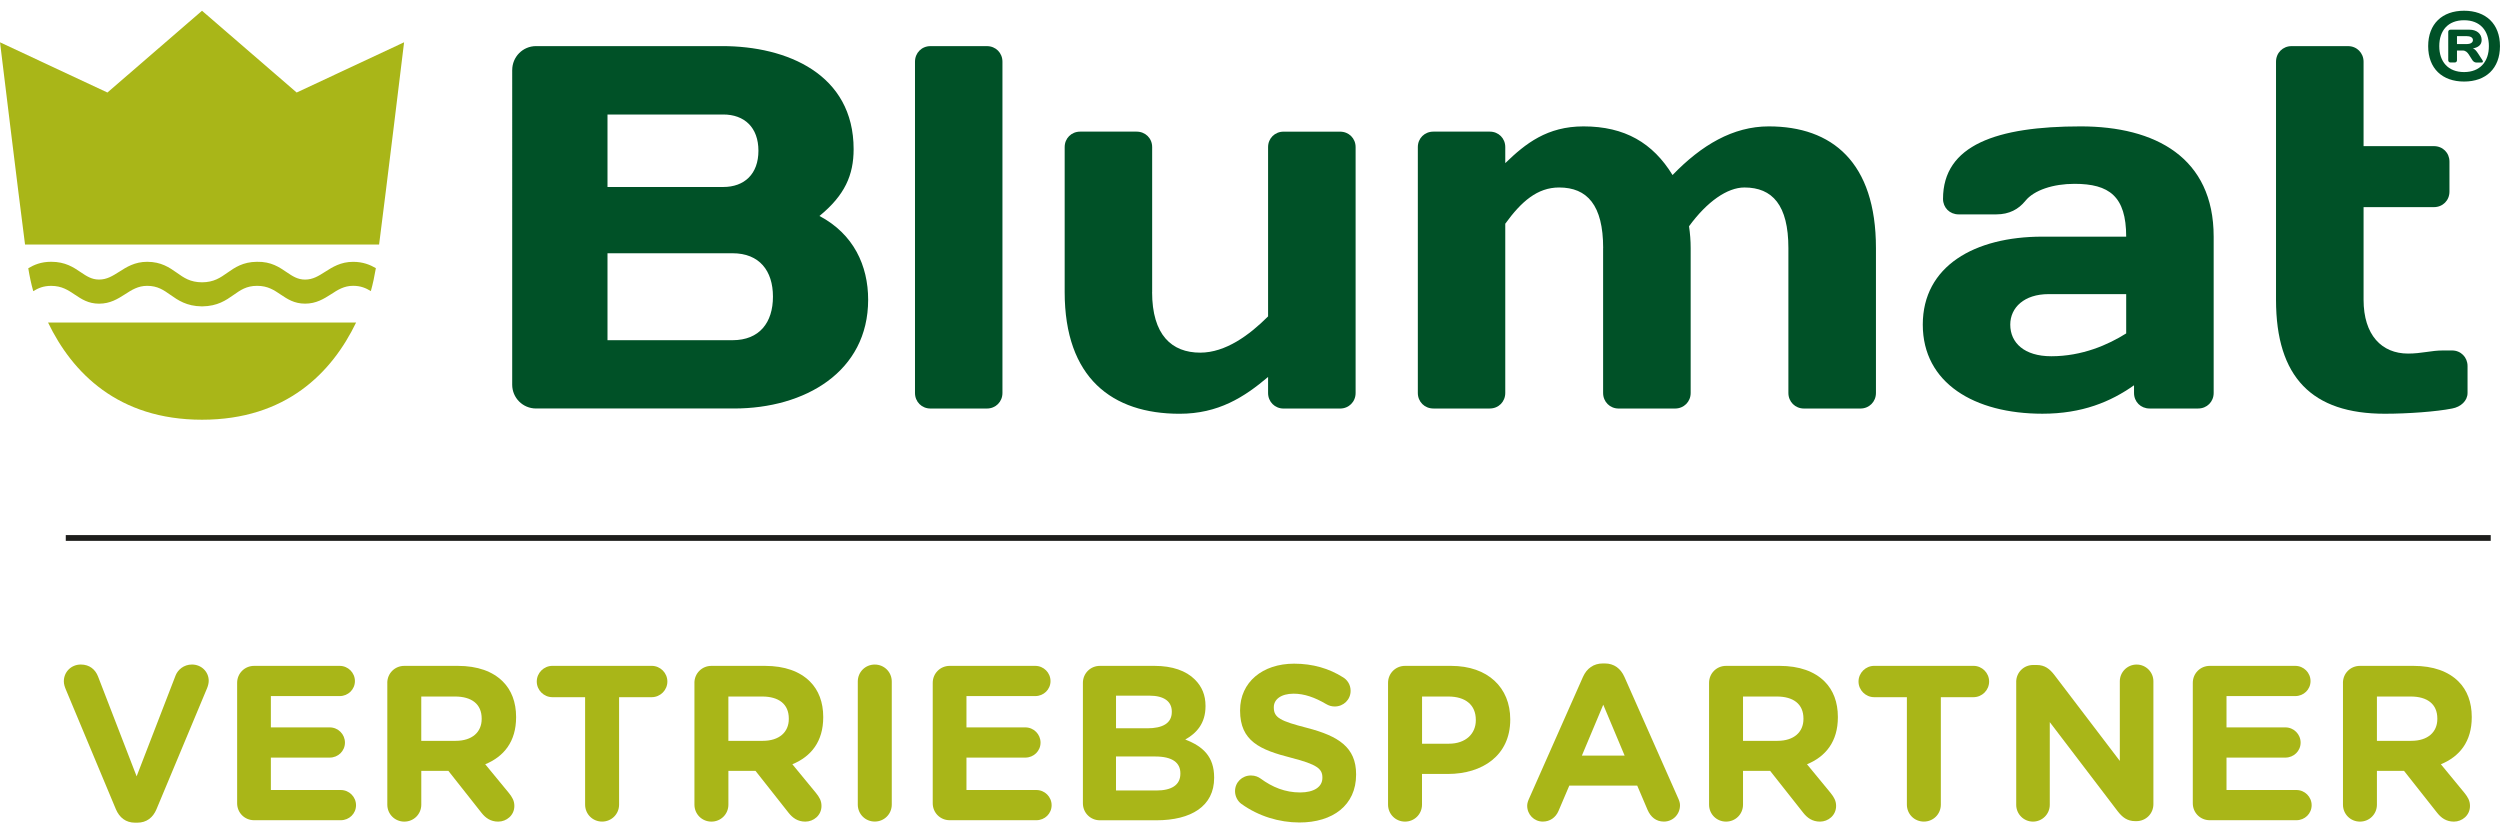 <?xml version="1.0" encoding="utf-8"?>
<!-- Generator: Adobe Illustrator 15.1.0, SVG Export Plug-In . SVG Version: 6.00 Build 0)  -->
<!DOCTYPE svg PUBLIC "-//W3C//DTD SVG 1.1//EN" "http://www.w3.org/Graphics/SVG/1.1/DTD/svg11.dtd">
<svg version="1.1" id="Ebene_1" xmlns="http://www.w3.org/2000/svg" xmlns:xlink="http://www.w3.org/1999/xlink" x="0px" y="0px"
	 width="102.05px" height="34.02px" viewBox="0 0 102.05 34.02" enable-background="new 0 0 102.05 34.02" xml:space="preserve">
<g>
	<path fill-rule="evenodd" clip-rule="evenodd" fill="#A9B618" d="M15.475,9.98c0.268-2.062,1.02-8.254,1.02-8.254L12.11,3.777
		L8.246,0.439L4.385,3.777L0.001,1.727c0,0,0.752,6.191,1.021,8.254H15.475z"/>
	<path fill-rule="evenodd" clip-rule="evenodd" fill="#A9B618" d="M1.962,13.167c0.985,2.042,2.853,3.966,6.285,3.966
		c3.435,0,5.302-1.924,6.288-3.966H1.962z"/>
	<path fill-rule="evenodd" clip-rule="evenodd" fill="#A9B618" d="M14.413,10.688c-0.505,0-0.842,0.216-1.142,0.407
		c-0.267,0.17-0.498,0.318-0.818,0.318c-0.302,0-0.51-0.138-0.747-0.299c-0.3-0.202-0.631-0.44-1.218-0.427
		c-0.573,0.003-0.907,0.237-1.201,0.443c-0.297,0.209-0.556,0.391-1.04,0.394c-0.485-0.003-0.74-0.185-1.037-0.396
		c-0.297-0.207-0.628-0.441-1.203-0.441c-0.507,0-0.845,0.216-1.141,0.407c-0.271,0.17-0.5,0.318-0.823,0.318
		c-0.3,0-0.507-0.138-0.746-0.299c-0.296-0.201-0.633-0.427-1.206-0.427H2.08c-0.405,0.001-0.688,0.122-0.926,0.264
		c0.053,0.327,0.119,0.639,0.203,0.935c0.201-0.123,0.413-0.215,0.726-0.216h0.006c0.435,0,0.692,0.175,0.966,0.358
		c0.27,0.181,0.549,0.369,0.988,0.369c0.457,0,0.763-0.195,1.059-0.383c0.274-0.178,0.534-0.345,0.905-0.345
		c0.429,0,0.672,0.174,0.953,0.371c0.305,0.215,0.655,0.459,1.275,0.467h0.023c0.624-0.008,0.97-0.252,1.277-0.467
		c0.281-0.197,0.521-0.37,0.956-0.371H10.5c0.433,0,0.689,0.175,0.961,0.358c0.269,0.181,0.551,0.369,0.992,0.369
		c0.455,0,0.763-0.195,1.059-0.383c0.271-0.178,0.531-0.345,0.901-0.345c0.311,0,0.521,0.091,0.725,0.216
		c0.083-0.296,0.149-0.608,0.205-0.938C15.104,10.808,14.819,10.688,14.413,10.688"/>
	<path fill="#005127" d="M20.909,2.857c0-0.529,0.425-0.975,0.975-0.975h7.597c2.641,0,5.364,1.142,5.364,4.207
		c0,1.056-0.359,1.881-1.395,2.727c1.395,0.737,1.988,2.027,1.988,3.419c0,2.941-2.579,4.44-5.473,4.44h-8.082
		c-0.55,0-0.975-0.443-0.975-0.971V2.857z M24.798,4.673v2.96h4.724c0.866,0,1.437-0.53,1.437-1.48c0-0.949-0.57-1.479-1.437-1.479
		H24.798z M24.798,10.338v3.549h5.104c1.1,0,1.65-0.719,1.65-1.778c0-1.054-0.551-1.771-1.65-1.771H24.798z"/>
	<path fill="#005127" d="M37.982,16.676c-0.358,0-0.632-0.275-0.632-0.635V2.52c0-0.362,0.273-0.637,0.632-0.637h2.304
		c0.359,0,0.634,0.274,0.634,0.637v13.521c0,0.359-0.274,0.635-0.634,0.635H37.982z"/>
	<path fill="#005127" d="M47.029,11.92c0,1.756,0.802,2.475,1.965,2.475c1.035,0,2.009-0.719,2.769-1.48v-6.91
		c0-0.357,0.275-0.631,0.634-0.631h2.303c0.361,0,0.636,0.273,0.636,0.631v10.037c0,0.358-0.274,0.635-0.636,0.635h-2.303
		c-0.358,0-0.634-0.276-0.634-0.635v-0.654c-0.974,0.824-2.03,1.502-3.614,1.502c-2.748,0-4.689-1.459-4.689-4.969V6.004
		c0-0.357,0.272-0.631,0.634-0.631h2.301c0.362,0,0.636,0.273,0.636,0.631V11.92z"/>
	<path fill="#005127" d="M65.441,10.126c0-1.753-0.653-2.473-1.797-2.473c-0.889,0-1.541,0.571-2.199,1.479v6.908
		c0,0.358-0.271,0.635-0.633,0.635h-2.301c-0.361,0-0.635-0.276-0.635-0.635V6.004c0-0.357,0.273-0.631,0.635-0.631h2.301
		c0.361,0,0.633,0.273,0.633,0.631v0.655c0.828-0.803,1.714-1.5,3.193-1.5c1.688,0,2.832,0.677,3.635,1.986
		c1.183-1.225,2.471-1.986,3.928-1.986c2.581,0,4.375,1.458,4.375,4.967v5.915c0,0.358-0.275,0.635-0.633,0.635h-2.305
		c-0.359,0-0.636-0.276-0.636-0.635v-5.915c0-1.753-0.652-2.473-1.794-2.473c-0.697,0-1.523,0.571-2.262,1.583
		c0.044,0.297,0.067,0.594,0.067,0.89v5.915c0,0.358-0.276,0.635-0.638,0.635h-2.303c-0.356,0-0.633-0.276-0.633-0.635V10.126z"/>
	<path fill="#005127" d="M82.673,8.202c-0.275,0.339-0.655,0.549-1.183,0.549h-1.541c-0.361,0-0.635-0.274-0.635-0.633
		c0-2.197,2.194-2.959,5.62-2.959c3.042,0,5.428,1.268,5.428,4.501v6.381c0,0.359-0.274,0.634-0.633,0.634h-1.985
		c-0.359,0-0.633-0.274-0.633-0.634v-0.314c-0.953,0.674-2.117,1.161-3.741,1.161c-2.77,0-4.882-1.248-4.882-3.637
		c0-2.388,2.112-3.591,4.882-3.591h3.421c0-1.649-0.694-2.156-2.111-2.156C83.814,7.504,83.029,7.759,82.673,8.202 M86.791,13.61
		v-1.604h-3.168c-0.993,0-1.564,0.548-1.564,1.245c0,0.741,0.571,1.291,1.673,1.291C84.994,14.542,86.051,14.076,86.791,13.61"/>
	<path fill="#005127" d="M97.347,16.889c-2.961,0-4.44-1.48-4.44-4.652V2.52c0-0.361,0.276-0.637,0.635-0.637h2.306
		c0.354,0,0.633,0.275,0.633,0.637v3.445h2.871c0.361,0,0.635,0.272,0.635,0.632V7.82c0,0.361-0.273,0.635-0.635,0.635h-2.871v3.781
		c0,1.439,0.738,2.197,1.815,2.197c0.55,0,0.949-0.127,1.417-0.127h0.38c0.358,0,0.632,0.276,0.632,0.636v1.098
		c0,0.319-0.273,0.572-0.632,0.636C99.459,16.803,98.295,16.889,97.347,16.889"/>
	<path fill="#005127" d="M99.118,1.883c0-0.911,0.575-1.445,1.466-1.445c0.888,0,1.465,0.534,1.465,1.445
		c0,0.913-0.577,1.446-1.465,1.446C99.693,3.329,99.118,2.796,99.118,1.883 M101.596,1.883c0-0.634-0.356-1.057-1.012-1.057
		c-0.658,0-1.013,0.423-1.013,1.057c0,0.635,0.359,1.059,1.013,1.059C101.234,2.941,101.596,2.518,101.596,1.883 M100.294,2.061v0.4
		c0,0.05-0.037,0.09-0.09,0.09h-0.177c-0.049,0-0.09-0.04-0.09-0.09V1.298c0-0.049,0.041-0.086,0.09-0.086h0.782
		c0.28,0,0.492,0.159,0.492,0.423c0,0.209-0.159,0.305-0.356,0.342c0.082,0.029,0.138,0.096,0.216,0.215l0.175,0.27
		c0.03,0.053,0.019,0.09-0.034,0.09h-0.226c-0.049,0-0.115-0.037-0.149-0.09l-0.159-0.249c-0.048-0.071-0.12-0.151-0.241-0.151
		H100.294z M100.294,1.476v0.323h0.405c0.11,0,0.246-0.041,0.246-0.164c0-0.121-0.136-0.159-0.246-0.159H100.294z"/>
	<line fill="none" stroke="#1D1D1B" stroke-width="0.236" stroke-miterlimit="10" x1="101.672" y1="21.96" x2="2.685" y2="21.96"/>
	<path fill="#A9B618" d="M4.73,33.032l-2.043-4.888c-0.045-0.108-0.081-0.216-0.081-0.334c0-0.387,0.307-0.684,0.692-0.684
		c0.361,0,0.595,0.207,0.703,0.486l1.576,4.078l1.593-4.123c0.09-0.226,0.333-0.441,0.666-0.441c0.378,0,0.684,0.288,0.684,0.666
		c0,0.108-0.036,0.225-0.07,0.306l-2.062,4.934c-0.144,0.343-0.405,0.55-0.784,0.55h-0.09C5.136,33.582,4.876,33.375,4.73,33.032"/>
	<path fill="#A9B618" d="M9.68,32.789v-4.915c0-0.387,0.308-0.693,0.693-0.693h3.494c0.341,0,0.621,0.279,0.621,0.621
		c0,0.343-0.28,0.612-0.621,0.612h-2.81v1.278h2.403c0.343,0,0.621,0.279,0.621,0.621c0,0.343-0.278,0.612-0.621,0.612h-2.403v1.323
		h2.854c0.343,0,0.622,0.279,0.622,0.621c0,0.343-0.279,0.612-0.622,0.612h-3.538C9.987,33.482,9.68,33.177,9.68,32.789"/>
	<path fill="#A9B618" d="M15.809,27.874c0-0.387,0.308-0.693,0.693-0.693h2.188c0.803,0,1.424,0.226,1.837,0.64
		c0.352,0.351,0.54,0.846,0.54,1.441v0.017c0,0.99-0.494,1.603-1.26,1.918l0.963,1.17c0.136,0.171,0.226,0.315,0.226,0.531
		c0,0.387-0.325,0.64-0.658,0.64c-0.314,0-0.521-0.153-0.683-0.359l-1.352-1.712h-1.106v1.379c0,0.386-0.307,0.692-0.694,0.692
		c-0.386,0-0.693-0.307-0.693-0.692V27.874z M18.6,30.241c0.676,0,1.062-0.359,1.062-0.891v-0.019c0-0.594-0.414-0.899-1.088-0.899
		h-1.378v1.809H18.6z"/>
	<path fill="#A9B618" d="M23.883,28.459h-1.332c-0.352,0-0.64-0.288-0.64-0.639c0-0.352,0.288-0.64,0.64-0.64h4.051
		c0.352,0,0.64,0.288,0.64,0.64c0,0.351-0.288,0.639-0.64,0.639h-1.331v4.385c0,0.387-0.308,0.693-0.694,0.693
		s-0.693-0.307-0.693-0.693V28.459z"/>
	<path fill="#A9B618" d="M28.346,27.874c0-0.387,0.308-0.693,0.693-0.693h2.188c0.803,0,1.423,0.226,1.837,0.64
		c0.352,0.351,0.54,0.846,0.54,1.441v0.017c0,0.99-0.494,1.603-1.26,1.918l0.963,1.17c0.136,0.171,0.226,0.315,0.226,0.531
		c0,0.387-0.325,0.64-0.658,0.64c-0.314,0-0.521-0.153-0.684-0.359l-1.351-1.712h-1.107v1.379c0,0.386-0.306,0.692-0.693,0.692
		c-0.386,0-0.693-0.307-0.693-0.692V27.874z M31.137,30.241c0.676,0,1.062-0.359,1.062-0.891v-0.019
		c0-0.594-0.414-0.899-1.088-0.899h-1.379v1.809H31.137z"/>
	<path fill="#A9B618" d="M35.015,27.82c0-0.388,0.307-0.693,0.693-0.693s0.694,0.306,0.694,0.693v5.023
		c0,0.387-0.308,0.693-0.694,0.693s-0.693-0.307-0.693-0.693V27.82z"/>
	<path fill="#A9B618" d="M38.074,32.789v-4.915c0-0.387,0.308-0.693,0.693-0.693h3.494c0.341,0,0.621,0.279,0.621,0.621
		c0,0.343-0.28,0.612-0.621,0.612h-2.81v1.278h2.403c0.343,0,0.621,0.279,0.621,0.621c0,0.343-0.278,0.612-0.621,0.612h-2.403v1.323
		h2.854c0.343,0,0.622,0.279,0.622,0.621c0,0.343-0.279,0.612-0.622,0.612h-3.538C38.382,33.482,38.074,33.177,38.074,32.789"/>
	<path fill="#A9B618" d="M44.204,27.874c0-0.387,0.308-0.693,0.693-0.693h2.233c0.72,0,1.287,0.198,1.646,0.559
		c0.289,0.288,0.433,0.639,0.433,1.071v0.019c0,0.71-0.378,1.106-0.827,1.358c0.729,0.279,1.179,0.702,1.179,1.549v0.018
		c0,1.152-0.937,1.729-2.359,1.729h-2.305c-0.386,0-0.693-0.306-0.693-0.693V27.874z M46.833,29.729c0.612,0,1-0.198,1-0.666v-0.019
		c0-0.414-0.323-0.647-0.909-0.647h-1.368v1.332H46.833z M47.202,32.268c0.612,0,0.981-0.217,0.981-0.685v-0.018
		c0-0.424-0.315-0.685-1.026-0.685h-1.602v1.387H47.202z"/>
	<path fill="#A9B618" d="M50.675,32.816c-0.151-0.108-0.261-0.306-0.261-0.521c0-0.36,0.288-0.64,0.649-0.64
		c0.179,0,0.305,0.062,0.395,0.126c0.478,0.351,1,0.567,1.613,0.567c0.566,0,0.909-0.226,0.909-0.594v-0.019
		c0-0.352-0.217-0.531-1.27-0.802c-1.27-0.324-2.09-0.675-2.09-1.926V28.99c0-1.144,0.918-1.899,2.206-1.899
		c0.765,0,1.431,0.198,1.999,0.558c0.152,0.091,0.307,0.279,0.307,0.55c0,0.36-0.289,0.64-0.648,0.64
		c-0.135,0-0.244-0.037-0.352-0.1c-0.46-0.271-0.892-0.423-1.324-0.423c-0.53,0-0.811,0.243-0.811,0.549v0.018
		c0,0.415,0.271,0.55,1.36,0.83c1.278,0.333,1.999,0.792,1.999,1.89v0.018c0,1.251-0.955,1.953-2.314,1.953
		C52.215,33.572,51.377,33.32,50.675,32.816"/>
	<path fill="#A9B618" d="M56.66,27.874c0-0.387,0.307-0.693,0.693-0.693h1.881c1.504,0,2.414,0.892,2.414,2.179v0.018
		c0,1.46-1.135,2.215-2.549,2.215h-1.053v1.252c0,0.387-0.307,0.693-0.693,0.693s-0.693-0.307-0.693-0.693V27.874z M59.145,30.358
		c0.693,0,1.098-0.414,1.098-0.954v-0.018c0-0.621-0.432-0.954-1.125-0.954h-1.07v1.926H59.145z"/>
	<path fill="#A9B618" d="M62.42,32.592l2.197-4.961c0.152-0.342,0.432-0.549,0.811-0.549h0.08c0.379,0,0.648,0.207,0.801,0.549
		l2.197,4.961c0.045,0.099,0.072,0.188,0.072,0.278c0,0.37-0.289,0.667-0.658,0.667c-0.322,0-0.54-0.189-0.666-0.478l-0.422-0.99
		h-2.773l-0.441,1.035c-0.117,0.271-0.352,0.433-0.639,0.433c-0.359,0-0.639-0.288-0.639-0.648
		C62.34,32.789,62.375,32.69,62.42,32.592 M66.318,30.845l-0.873-2.079l-0.873,2.079H66.318z"/>
	<path fill="#A9B618" d="M69.764,27.874c0-0.387,0.307-0.693,0.693-0.693h2.188c0.803,0,1.424,0.226,1.838,0.64
		c0.352,0.351,0.539,0.846,0.539,1.441v0.017c0,0.99-0.494,1.603-1.26,1.918l0.963,1.17c0.135,0.171,0.225,0.315,0.225,0.531
		c0,0.387-0.324,0.64-0.656,0.64c-0.314,0-0.521-0.153-0.684-0.359l-1.352-1.712H71.15v1.379c0,0.386-0.305,0.692-0.693,0.692
		c-0.387,0-0.693-0.307-0.693-0.692V27.874z M72.555,30.241c0.676,0,1.062-0.359,1.062-0.891v-0.019
		c0-0.594-0.413-0.899-1.087-0.899H71.15v1.809H72.555z"/>
	<path fill="#A9B618" d="M77.838,28.459h-1.332c-0.352,0-0.641-0.288-0.641-0.639c0-0.352,0.289-0.64,0.641-0.64h4.051
		c0.352,0,0.639,0.288,0.639,0.64c0,0.351-0.287,0.639-0.639,0.639h-1.332v4.385c0,0.387-0.307,0.693-0.693,0.693
		c-0.389,0-0.693-0.307-0.693-0.693V28.459z"/>
	<path fill="#A9B618" d="M82.301,27.838c0-0.387,0.307-0.693,0.693-0.693h0.145c0.332,0,0.531,0.162,0.719,0.405l2.673,3.511v-3.25
		c0-0.378,0.308-0.684,0.687-0.684c0.377,0,0.684,0.306,0.684,0.684v5.015c0,0.388-0.307,0.693-0.693,0.693h-0.045
		c-0.334,0-0.531-0.161-0.721-0.405l-2.771-3.637v3.376c0,0.378-0.308,0.685-0.686,0.685c-0.377,0-0.684-0.307-0.684-0.685V27.838z"
		/>
	<path fill="#A9B618" d="M89.51,32.789v-4.915c0-0.387,0.307-0.693,0.693-0.693h3.492c0.342,0,0.621,0.279,0.621,0.621
		c0,0.343-0.279,0.612-0.621,0.612h-2.809v1.278h2.404c0.342,0,0.621,0.279,0.621,0.621c0,0.343-0.279,0.612-0.621,0.612h-2.404
		v1.323h2.854c0.342,0,0.621,0.279,0.621,0.621c0,0.343-0.279,0.612-0.621,0.612h-3.537C89.816,33.482,89.51,33.177,89.51,32.789"/>
	<path fill="#A9B618" d="M95.639,27.874c0-0.387,0.307-0.693,0.693-0.693h2.188c0.803,0,1.424,0.226,1.838,0.64
		c0.352,0.351,0.539,0.846,0.539,1.441v0.017c0,0.99-0.494,1.603-1.26,1.918l0.963,1.17c0.135,0.171,0.225,0.315,0.225,0.531
		c0,0.387-0.324,0.64-0.656,0.64c-0.314,0-0.521-0.153-0.684-0.359l-1.352-1.712h-1.107v1.379c0,0.386-0.305,0.692-0.693,0.692
		c-0.387,0-0.693-0.307-0.693-0.692V27.874z M98.43,30.241c0.676,0,1.062-0.359,1.062-0.891v-0.019c0-0.594-0.413-0.899-1.087-0.899
		h-1.379v1.809H98.43z"/>
</g>
</svg>
